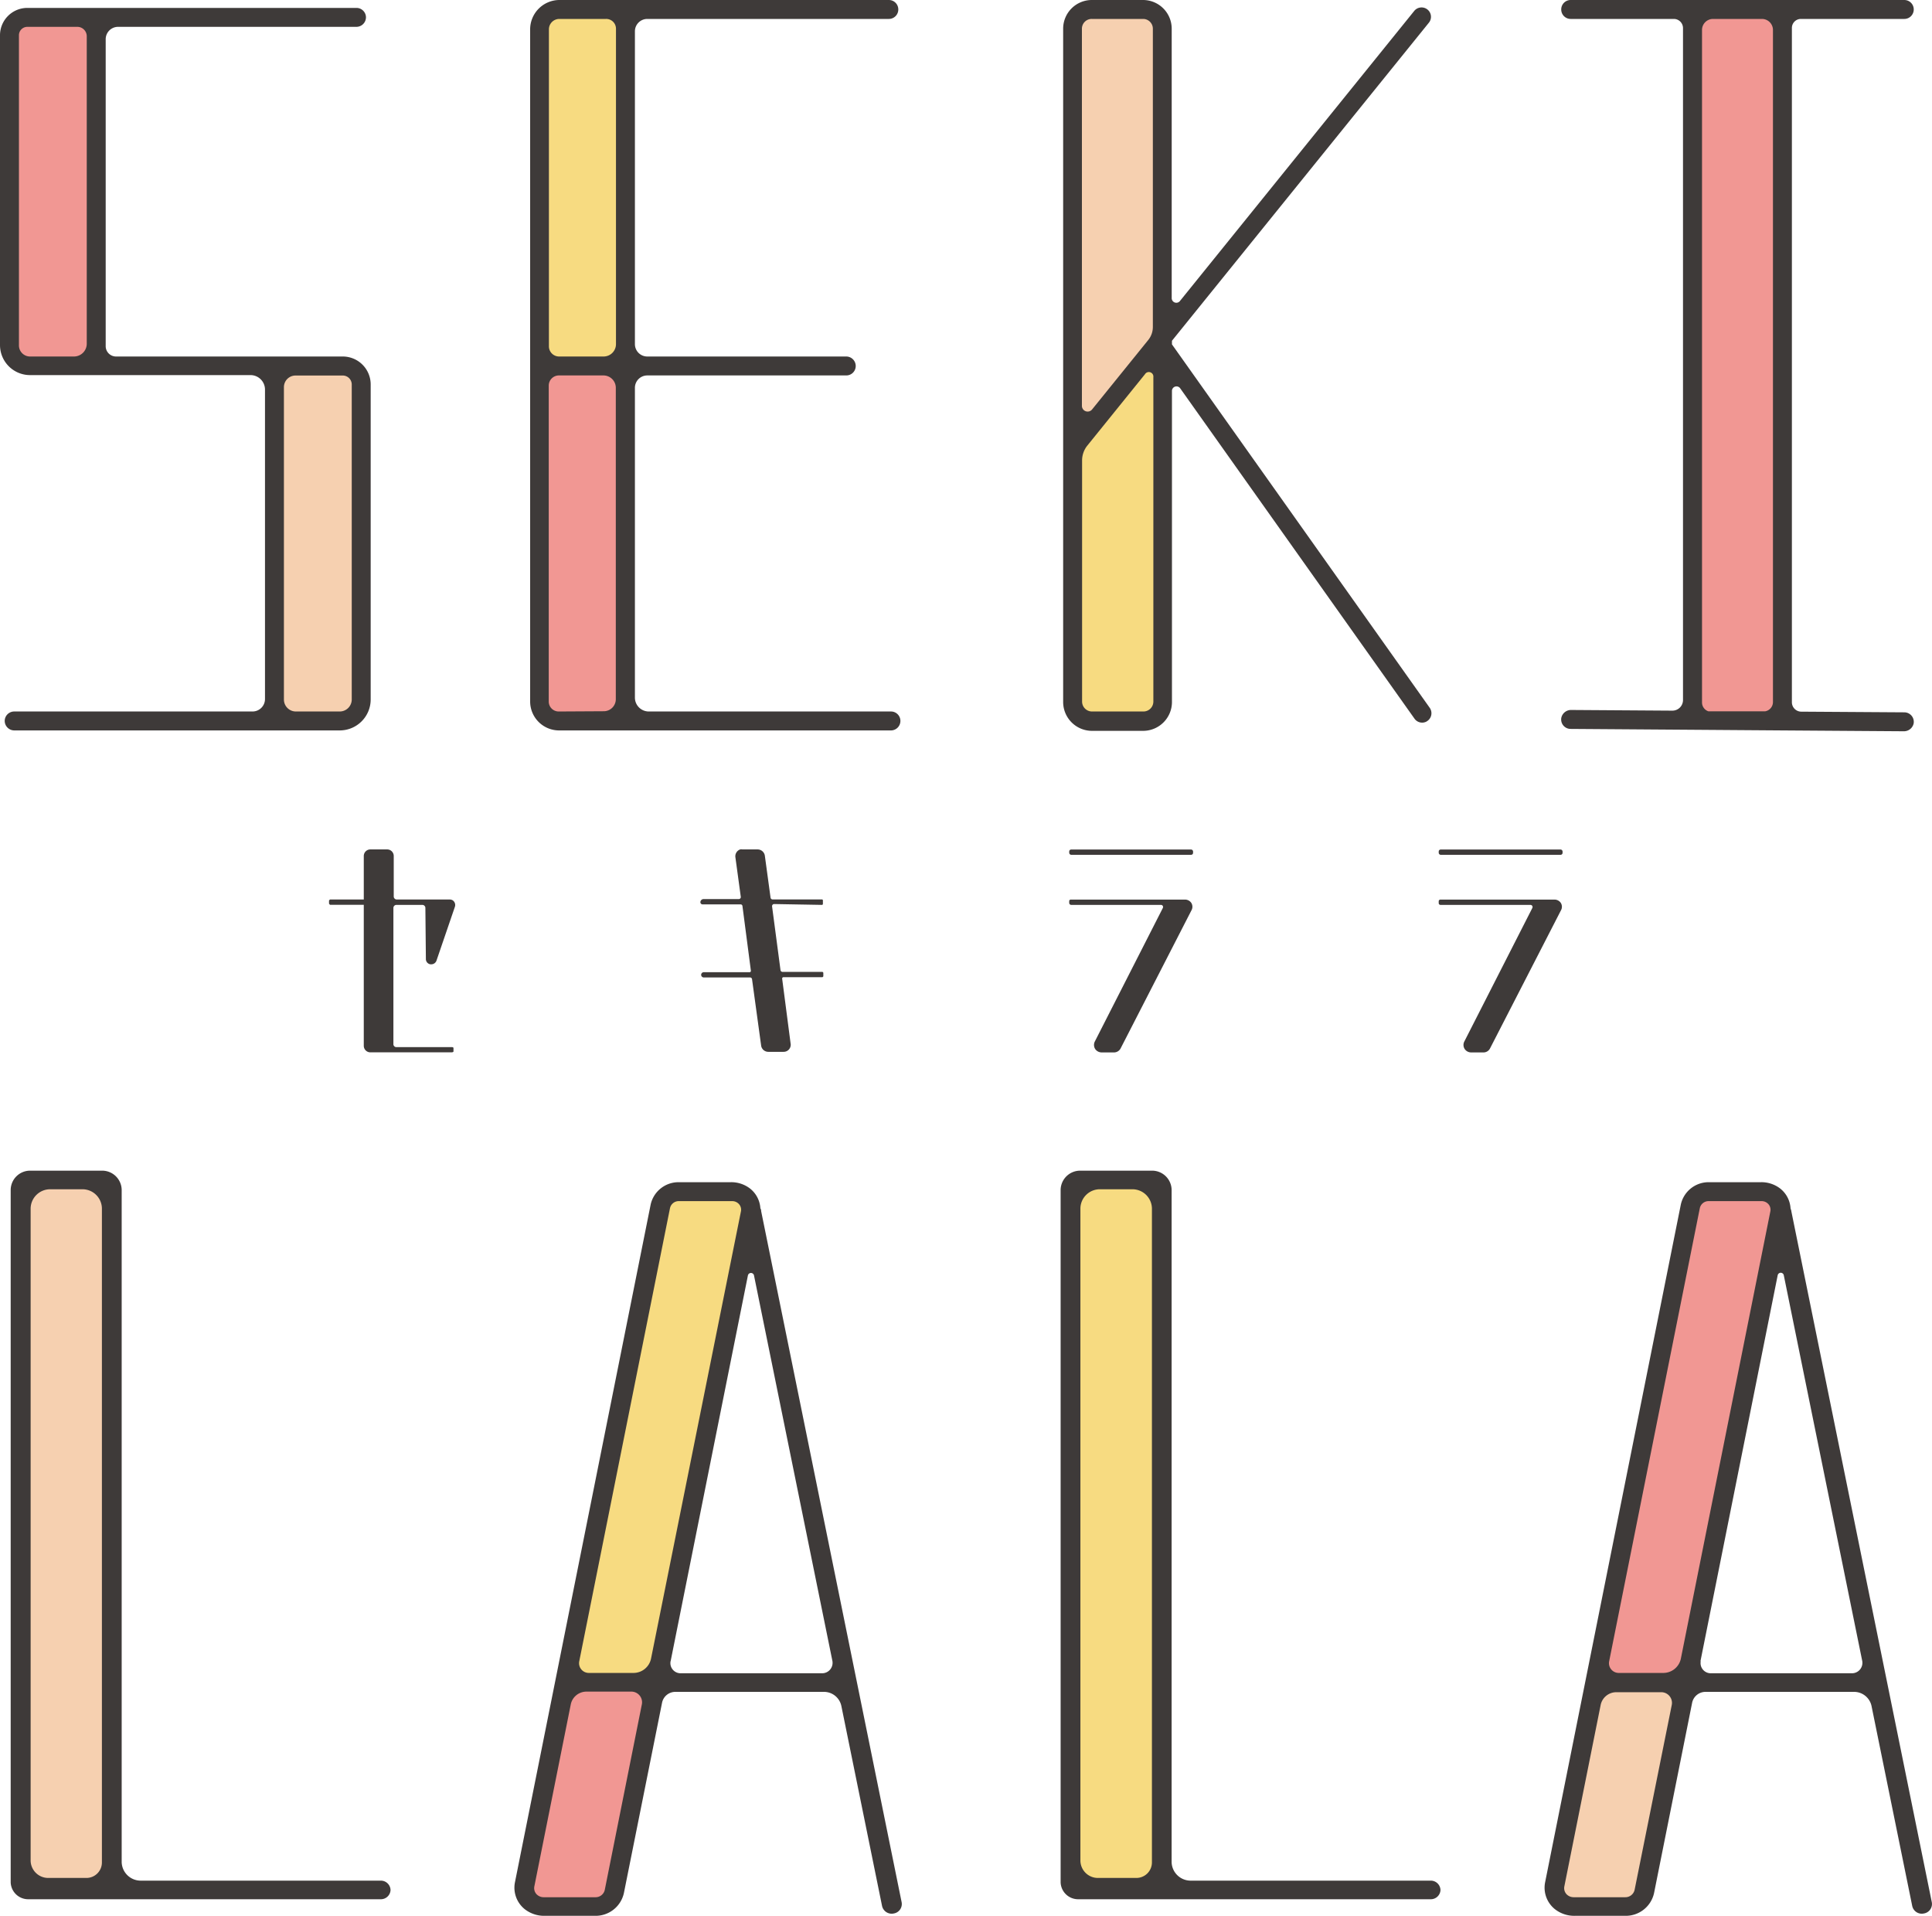 <svg xmlns="http://www.w3.org/2000/svg" viewBox="0 0 229.59 227.64"><defs><style>.cls-1{fill:#f19793;}.cls-2{fill:#f6d0b0;}.cls-3{fill:#f7db81;}.cls-4{fill:#3e3a39;}</style></defs><title>logo_main</title><g id="レイヤー_2" data-name="レイヤー 2"><g id="英語"><rect class="cls-1" x="1.27" y="2.42" width="9.99" height="40.4"/><rect class="cls-2" x="32.43" y="43.86" width="9.89" height="41.61"/><rect class="cls-3" x="64.1" y="1.58" width="10.24" height="41.88"/><rect class="cls-1" x="64.1" y="42.82" width="10.24" height="41.88"/><polygon class="cls-2" points="127.84 1.58 137.68 1.58 137.68 40.94 128.65 51.09 127.84 51.09 127.84 1.58"/><polygon class="cls-3" points="137.68 42.06 127.84 53.19 127.84 84.7 132.76 85.47 137.68 84.7 137.68 42.06"/><rect class="cls-1" x="201.34" y="0.98" width="10.64" height="84.49"/><rect class="cls-2" x="2.97" y="140.47" width="10.08" height="83.79"/><polygon class="cls-3" points="78.73 142.07 88.65 142.07 77.56 199.77 67.48 199.77 78.73 142.07"/><polygon class="cls-1" points="62.44 225.67 67.48 199.77 77.56 199.77 72.35 226.28 62.44 225.67"/><rect class="cls-3" x="127.74" y="140.47" width="10.08" height="83.79"/><polygon class="cls-1" points="201.16 142.07 211.07 142.07 199.98 199.77 189.9 199.77 201.16 142.07"/><polygon class="cls-2" points="184.86 225.67 189.9 199.77 199.98 199.77 194.77 226.28 184.86 225.67"/><rect class="cls-4" x="43.58" y="101.25" width="2.87" height="5.95"/><rect class="cls-4" x="43.5" y="107.2" width="2.98" height="17.46"/><polygon class="cls-4" points="50.94 107.2 53.8 107.2 51.37 114.17 50.94 114.17 50.94 107.2"/><path class="cls-4" d="M50.18,107.52a.36.36,0,0,1,.37.36l.06,6.07a.63.63,0,0,0,.54.63h.11a.65.65,0,0,0,.61-.44l2.19-6.4a.67.67,0,0,0-.29-.78.72.72,0,0,0-.35-.08H47.15a.36.36,0,0,1-.36-.37v-4.8a.78.78,0,0,0-.78-.78h-2a.78.78,0,0,0-.78.78v5.17h-4a.27.27,0,0,0-.13.13v.36s.1.14.13.14h4v16.75a.78.78,0,0,0,.78.78h9.69c-.06,0,.19,0,.19-.11v-.4s0-.11-.19-.11h-6.6a.35.35,0,0,1-.35-.32V107.88a.36.36,0,0,1,.36-.36Zm1.41,0h1.87a0,0,0,0,1,0,0L51.27,114a0,0,0,0,1,0,0l0-6A.41.41,0,0,1,51.59,107.52Zm-7.7-5.8a.16.16,0,0,1,.16-.15h2a.15.15,0,0,1,.15.15v4.83a.34.34,0,0,1-.34.34H44.21a.31.31,0,0,1-.32-.31Zm.47,22.71h-.15a.32.32,0,0,1-.32-.32V107.84a.32.32,0,0,1,.33-.32h1.63a.31.31,0,0,1,.31.31v16.28a.31.31,0,0,1-.31.32Z"/><polygon class="cls-4" points="89.65 115.97 90.67 124.66 93.64 124.66 92.39 115.93 89.65 115.97"/><polygon class="cls-4" points="87.75 101.41 88.5 107.2 91.32 107.2 90.51 101.25 87.75 101.41"/><polygon class="cls-4" points="88.5 107.2 89.65 115.97 92.55 115.93 91.45 107.2 88.5 107.2"/><path class="cls-4" d="M97.67,107.52a.12.12,0,0,0,.12-.13V107a.12.12,0,0,0-.12-.13H91.8a.24.24,0,0,1-.23-.2l-.68-5a.87.87,0,0,0-.85-.74H88.23a.62.62,0,0,0-.27,0,.86.86,0,0,0-.57.92l.64,4.7a.24.24,0,0,1-.24.28H83.61a.38.38,0,0,0-.38.37h0a.26.26,0,0,0,.25.26H88a.22.22,0,0,1,.23.2l1,7.67a.16.16,0,0,1-.16.19h-5.4a.31.31,0,0,0-.07.62h5.52a.24.24,0,0,1,.25.22l1.08,7.88a.86.86,0,0,0,.85.74h1.8a.84.84,0,0,0,.85-1l-1-7.68a.16.16,0,0,1,.17-.19h4.58a.14.14,0,0,0,.14-.14v-.35a.14.14,0,0,0-.14-.14H93a.24.24,0,0,1-.25-.22l-1-7.56a.25.25,0,0,1,.25-.28ZM88,101.83a.22.22,0,0,1,.06-.18.21.21,0,0,1,.17-.08h1.85a.17.17,0,0,1,.17.15l.67,4.9a.24.24,0,0,1-.24.27H88.91a.25.25,0,0,1-.24-.21Zm5.32,22.33a.24.24,0,0,1-.06.19.21.21,0,0,1-.17.08H91.25a.17.17,0,0,1-.17-.15L90,116.41a.18.18,0,0,1,.18-.2H92a.25.25,0,0,1,.25.21Zm-1.39-8.58H90.13a.27.27,0,0,1-.27-.24l-1-7.54a.24.24,0,0,1,.24-.28h1.77a.25.25,0,0,1,.24.21l1,7.64A.19.19,0,0,1,91.94,115.58Z"/><polygon class="cls-4" points="138.41 107.15 138.41 108.01 130.4 123.88 130.56 124.58 132.83 124.71 141.34 108.22 141.34 107.44 140.89 107.15 138.41 107.15"/><rect class="cls-4" x="127.06" y="100.94" width="14.72" height="0.63" rx="0.23"/><path class="cls-4" d="M132.42,125.05h-1.48a.94.94,0,0,1-.79-.4.91.91,0,0,1-.05-.89l8.08-15.86a.28.28,0,0,0,0-.26.26.26,0,0,0-.23-.12H127.3a.24.24,0,0,1-.24-.24v-.21a.18.18,0,0,1,.18-.18h13.55a.9.9,0,0,1,.79.41.87.87,0,0,1,0,.88l-8.41,16.39A.89.89,0,0,1,132.42,125.05Zm6.39-17.53s0,0,0,0a.92.92,0,0,1-.06.65l-8.08,15.87a.26.26,0,0,0,0,.25.27.27,0,0,0,.23.13h1.52a.28.28,0,0,0,.24-.15l8.41-16.38a.28.28,0,0,0,0-.26.24.24,0,0,0-.22-.12Z"/><polygon class="cls-4" points="182.24 107.15 182.24 108.01 174.23 123.88 174.39 124.58 176.66 124.71 185.16 108.22 185.16 107.44 184.72 107.15 182.24 107.15"/><rect class="cls-4" x="170.97" y="100.94" width="14.72" height="0.63" rx="0.23"/><path class="cls-4" d="M176.33,125.05h-1.48a.93.93,0,0,1-.79-.4.89.89,0,0,1-.05-.89l8.08-15.86a.28.28,0,0,0,0-.26.28.28,0,0,0-.23-.12H171.18a.21.21,0,0,1-.21-.21v-.22a.2.2,0,0,1,.19-.2H184.7a.91.91,0,0,1,.79.41.87.87,0,0,1,0,.88l-8.42,16.39A.87.87,0,0,1,176.33,125.05Zm6.38-17.53s0,0,0,0a.87.87,0,0,1-.07.65l-8.07,15.87a.26.26,0,0,0,0,.25.25.25,0,0,0,.22.13h1.53a.28.28,0,0,0,.24-.15L185,107.9a.28.28,0,0,0,0-.26.24.24,0,0,0-.22-.12Z"/><path class="cls-4" d="M40.73,42.36H13.79a1.23,1.23,0,0,1-1.23-1.22V4.66A1.47,1.47,0,0,1,14,3.19H42.36a1.14,1.14,0,0,0,1.13-1.13h0A1.13,1.13,0,0,0,42.36.94H3.25A3.25,3.25,0,0,0,0,4.19V41a3.57,3.57,0,0,0,3.57,3.57h26.2a1.72,1.72,0,0,1,1.72,1.73V83.06A1.48,1.48,0,0,1,30,84.54H1.69A1.13,1.13,0,0,0,.56,85.66h0a1.14,1.14,0,0,0,1.13,1.13H40.37a3.68,3.68,0,0,0,3.68-3.68V45.68h0A3.32,3.32,0,0,0,40.73,42.36ZM9.19,3.19A1.12,1.12,0,0,1,10.31,4.3V40.84a1.52,1.52,0,0,1-1.53,1.52H3.57A1.32,1.32,0,0,1,2.25,41V4.19a1,1,0,0,1,1-1m31.9,81.35a1.42,1.42,0,0,1-1.41-1.42V46a1.38,1.38,0,0,1,1.38-1.38h5.61a1.07,1.07,0,0,1,1.07,1.07V83.11a1.43,1.43,0,0,1-1.43,1.43Z"/><path class="cls-4" d="M75.45,82.89V46.08a1.47,1.47,0,0,1,1.47-1.47h23.64a1.12,1.12,0,0,0,1.13-1.12h0a1.13,1.13,0,0,0-1.13-1.13H76.92a1.47,1.47,0,0,1-1.47-1.47V3.72a1.47,1.47,0,0,1,1.47-1.47h28.71a1.12,1.12,0,0,0,1.12-1.13h0A1.12,1.12,0,0,0,105.63,0H66.47A3.49,3.49,0,0,0,63,3.49V83.36a3.44,3.44,0,0,0,3.43,3.43h39.5A1.13,1.13,0,0,0,107,85.66h0a1.12,1.12,0,0,0-1.12-1.12H77.1A1.65,1.65,0,0,1,75.45,82.89Zm-9-80.64H72A1.16,1.16,0,0,1,73.2,3.41V40.89a1.47,1.47,0,0,1-1.47,1.47H66.44a1.21,1.21,0,0,1-1.21-1.21V3.49A1.24,1.24,0,0,1,66.47,2.25Zm-.06,82.29a1.18,1.18,0,0,1-1.18-1.18V45.82a1.21,1.21,0,0,1,1.21-1.21h5.29a1.47,1.47,0,0,1,1.47,1.47v37a1.43,1.43,0,0,1-1.43,1.43Z"/><path class="cls-4" d="M169.52,85.73a1.12,1.12,0,0,0,.38-1.63L139.27,40.92v-.43L169.8,2.7a1.11,1.11,0,0,0-.25-1.63h0a1.12,1.12,0,0,0-1.49.23L140.24,35.74a.55.55,0,0,1-1-.34v-32A3.41,3.41,0,0,0,135.86,0h-6.11a3.41,3.41,0,0,0-3.41,3.41v80a3.43,3.43,0,0,0,3.43,3.43h6.07a3.43,3.43,0,0,0,3.43-3.43V46.48a.54.54,0,0,1,1-.31l27.82,39.22a1.11,1.11,0,0,0,1.44.34ZM129.75,2.25h6.11A1.16,1.16,0,0,1,137,3.41V38.85a2.47,2.47,0,0,1-.54,1.54l-6.68,8.26a.68.68,0,0,1-1.21-.43V3.41A1.16,1.16,0,0,1,129.75,2.25Zm6.09,82.29h-6.07a1.18,1.18,0,0,1-1.18-1.18V54.71a2.82,2.82,0,0,1,.62-1.76l6.85-8.48a.54.54,0,0,1,1,.34V83.36A1.18,1.18,0,0,1,135.84,84.54Z"/><path class="cls-4" d="M211.82,86.79h.05l14.36.1a1.18,1.18,0,0,0,1.18-.93,1.13,1.13,0,0,0-1.1-1.32l-12.26-.08a1.12,1.12,0,0,1-1.11-1.12V3.32A1.07,1.07,0,0,1,214,2.25H226.3a1.12,1.12,0,0,0,1.12-1.13h0A1.12,1.12,0,0,0,226.3,0H186.65a1.12,1.12,0,0,0-1.12,1.12h0a1.12,1.12,0,0,0,1.12,1.13h12.27A1.09,1.09,0,0,1,200,3.34V83.18a1.26,1.26,0,0,1-1.28,1.26l-12-.08a1.18,1.18,0,0,0-1.18.93,1.12,1.12,0,0,0,1.1,1.32l14.08.1ZM210.69,3.56V83.41a1.12,1.12,0,0,1-.93,1.11l-6.74,0a1.11,1.11,0,0,1-.76-1.06V3.56a1.31,1.31,0,0,1,1.31-1.31h5.81A1.31,1.31,0,0,1,210.69,3.56Z"/><path class="cls-4" d="M45.23,225.67H3.4a2.08,2.08,0,0,1-2.13-2v-82.3a2.31,2.31,0,0,1,2.36-2.27H12.1a2.32,2.32,0,0,1,2.36,2.27v79.89a2.26,2.26,0,0,0,2.3,2.2H45.23a1.15,1.15,0,0,1,1.18,1.13h0A1.15,1.15,0,0,1,45.23,225.67ZM5.74,223.14h4.49a1.84,1.84,0,0,0,1.88-1.81V143.58a2.31,2.31,0,0,0-2.35-2.27H6a2.32,2.32,0,0,0-2.36,2.27V221.1A2.09,2.09,0,0,0,5.74,223.14Z"/><path class="cls-4" d="M106.22,227.36h0a1.14,1.14,0,0,0,.93-1.32L90.45,143.9c0-.08,0-.19-.09-.32a3.24,3.24,0,0,0-1.26-2.38,3.65,3.65,0,0,0-2.27-.73H80.67a3.39,3.39,0,0,0-3.35,2.66L61.19,223.68a3.27,3.27,0,0,0,1.18,3.18,3.74,3.74,0,0,0,2.36.78h6a3.44,3.44,0,0,0,3.41-2.7l4.54-22.64a1.61,1.61,0,0,1,1.6-1.27h17.6a2.11,2.11,0,0,1,2.1,1.66l4.84,23.78A1.17,1.17,0,0,0,106.22,227.36Zm-26.6-83.81a1.06,1.06,0,0,1,1-.83H87a1.08,1.08,0,0,1,.83.37,1,1,0,0,1,.22.85L77.36,197.11a2.13,2.13,0,0,1-2.11,1.67H70a1.16,1.16,0,0,1-1.17-1.36Zm-7.75,81a1.11,1.11,0,0,1-1.11.88H64.6a1.16,1.16,0,0,1-.87-.39,1.06,1.06,0,0,1-.23-.9l4.32-21.58A1.9,1.9,0,0,1,69.7,201H75a1.27,1.27,0,0,1,1.28,1.49Zm7.82-27.14,9.19-45.87a.37.37,0,0,1,.72,0l9.32,45.82a1.24,1.24,0,0,1-1.25,1.46H80.91A1.21,1.21,0,0,1,79.69,197.37Z"/><path class="cls-4" d="M170,225.67H128.17a2.08,2.08,0,0,1-2.13-2v-82.3a2.32,2.32,0,0,1,2.36-2.27h8.47a2.32,2.32,0,0,1,2.36,2.27v79.89a2.26,2.26,0,0,0,2.3,2.2H170a1.15,1.15,0,0,1,1.18,1.13h0A1.15,1.15,0,0,1,170,225.67Zm-39.49-2.53H135a1.85,1.85,0,0,0,1.89-1.81V143.58a2.32,2.32,0,0,0-2.36-2.27h-3.79a2.31,2.31,0,0,0-2.35,2.27V221.1A2.08,2.08,0,0,0,130.51,223.14Z"/><path class="cls-4" d="M228.63,227.36h0a1.14,1.14,0,0,0,.94-1.32l-16.7-82.14c0-.08-.05-.19-.09-.32a3.24,3.24,0,0,0-1.26-2.38,3.65,3.65,0,0,0-2.27-.73h-6.16a3.38,3.38,0,0,0-3.35,2.66l-16.13,80.55a3.27,3.27,0,0,0,1.18,3.18,3.72,3.72,0,0,0,2.36.78h6a3.44,3.44,0,0,0,3.41-2.7l4.53-22.64a1.62,1.62,0,0,1,1.61-1.27h17.6a2.12,2.12,0,0,1,2.1,1.66l4.84,23.78A1.16,1.16,0,0,0,228.63,227.36ZM202,143.55a1.06,1.06,0,0,1,1.05-.83h6.28a1.08,1.08,0,0,1,.83.37,1,1,0,0,1,.22.85l-10.64,53.17a2.13,2.13,0,0,1-2.11,1.67h-5.24a1.16,1.16,0,0,1-1.17-1.36Zm-7.75,81a1.12,1.12,0,0,1-1.11.88H187a1.16,1.16,0,0,1-.87-.39,1.06,1.06,0,0,1-.23-.9l4.32-21.58a1.9,1.9,0,0,1,1.88-1.49h5.29a1.27,1.27,0,0,1,1.28,1.49Zm7.82-27.14,9.18-45.87a.37.37,0,0,1,.73,0l9.32,45.82a1.24,1.24,0,0,1-1.25,1.46H203.33A1.21,1.21,0,0,1,202.11,197.37Z"/></g></g></svg>